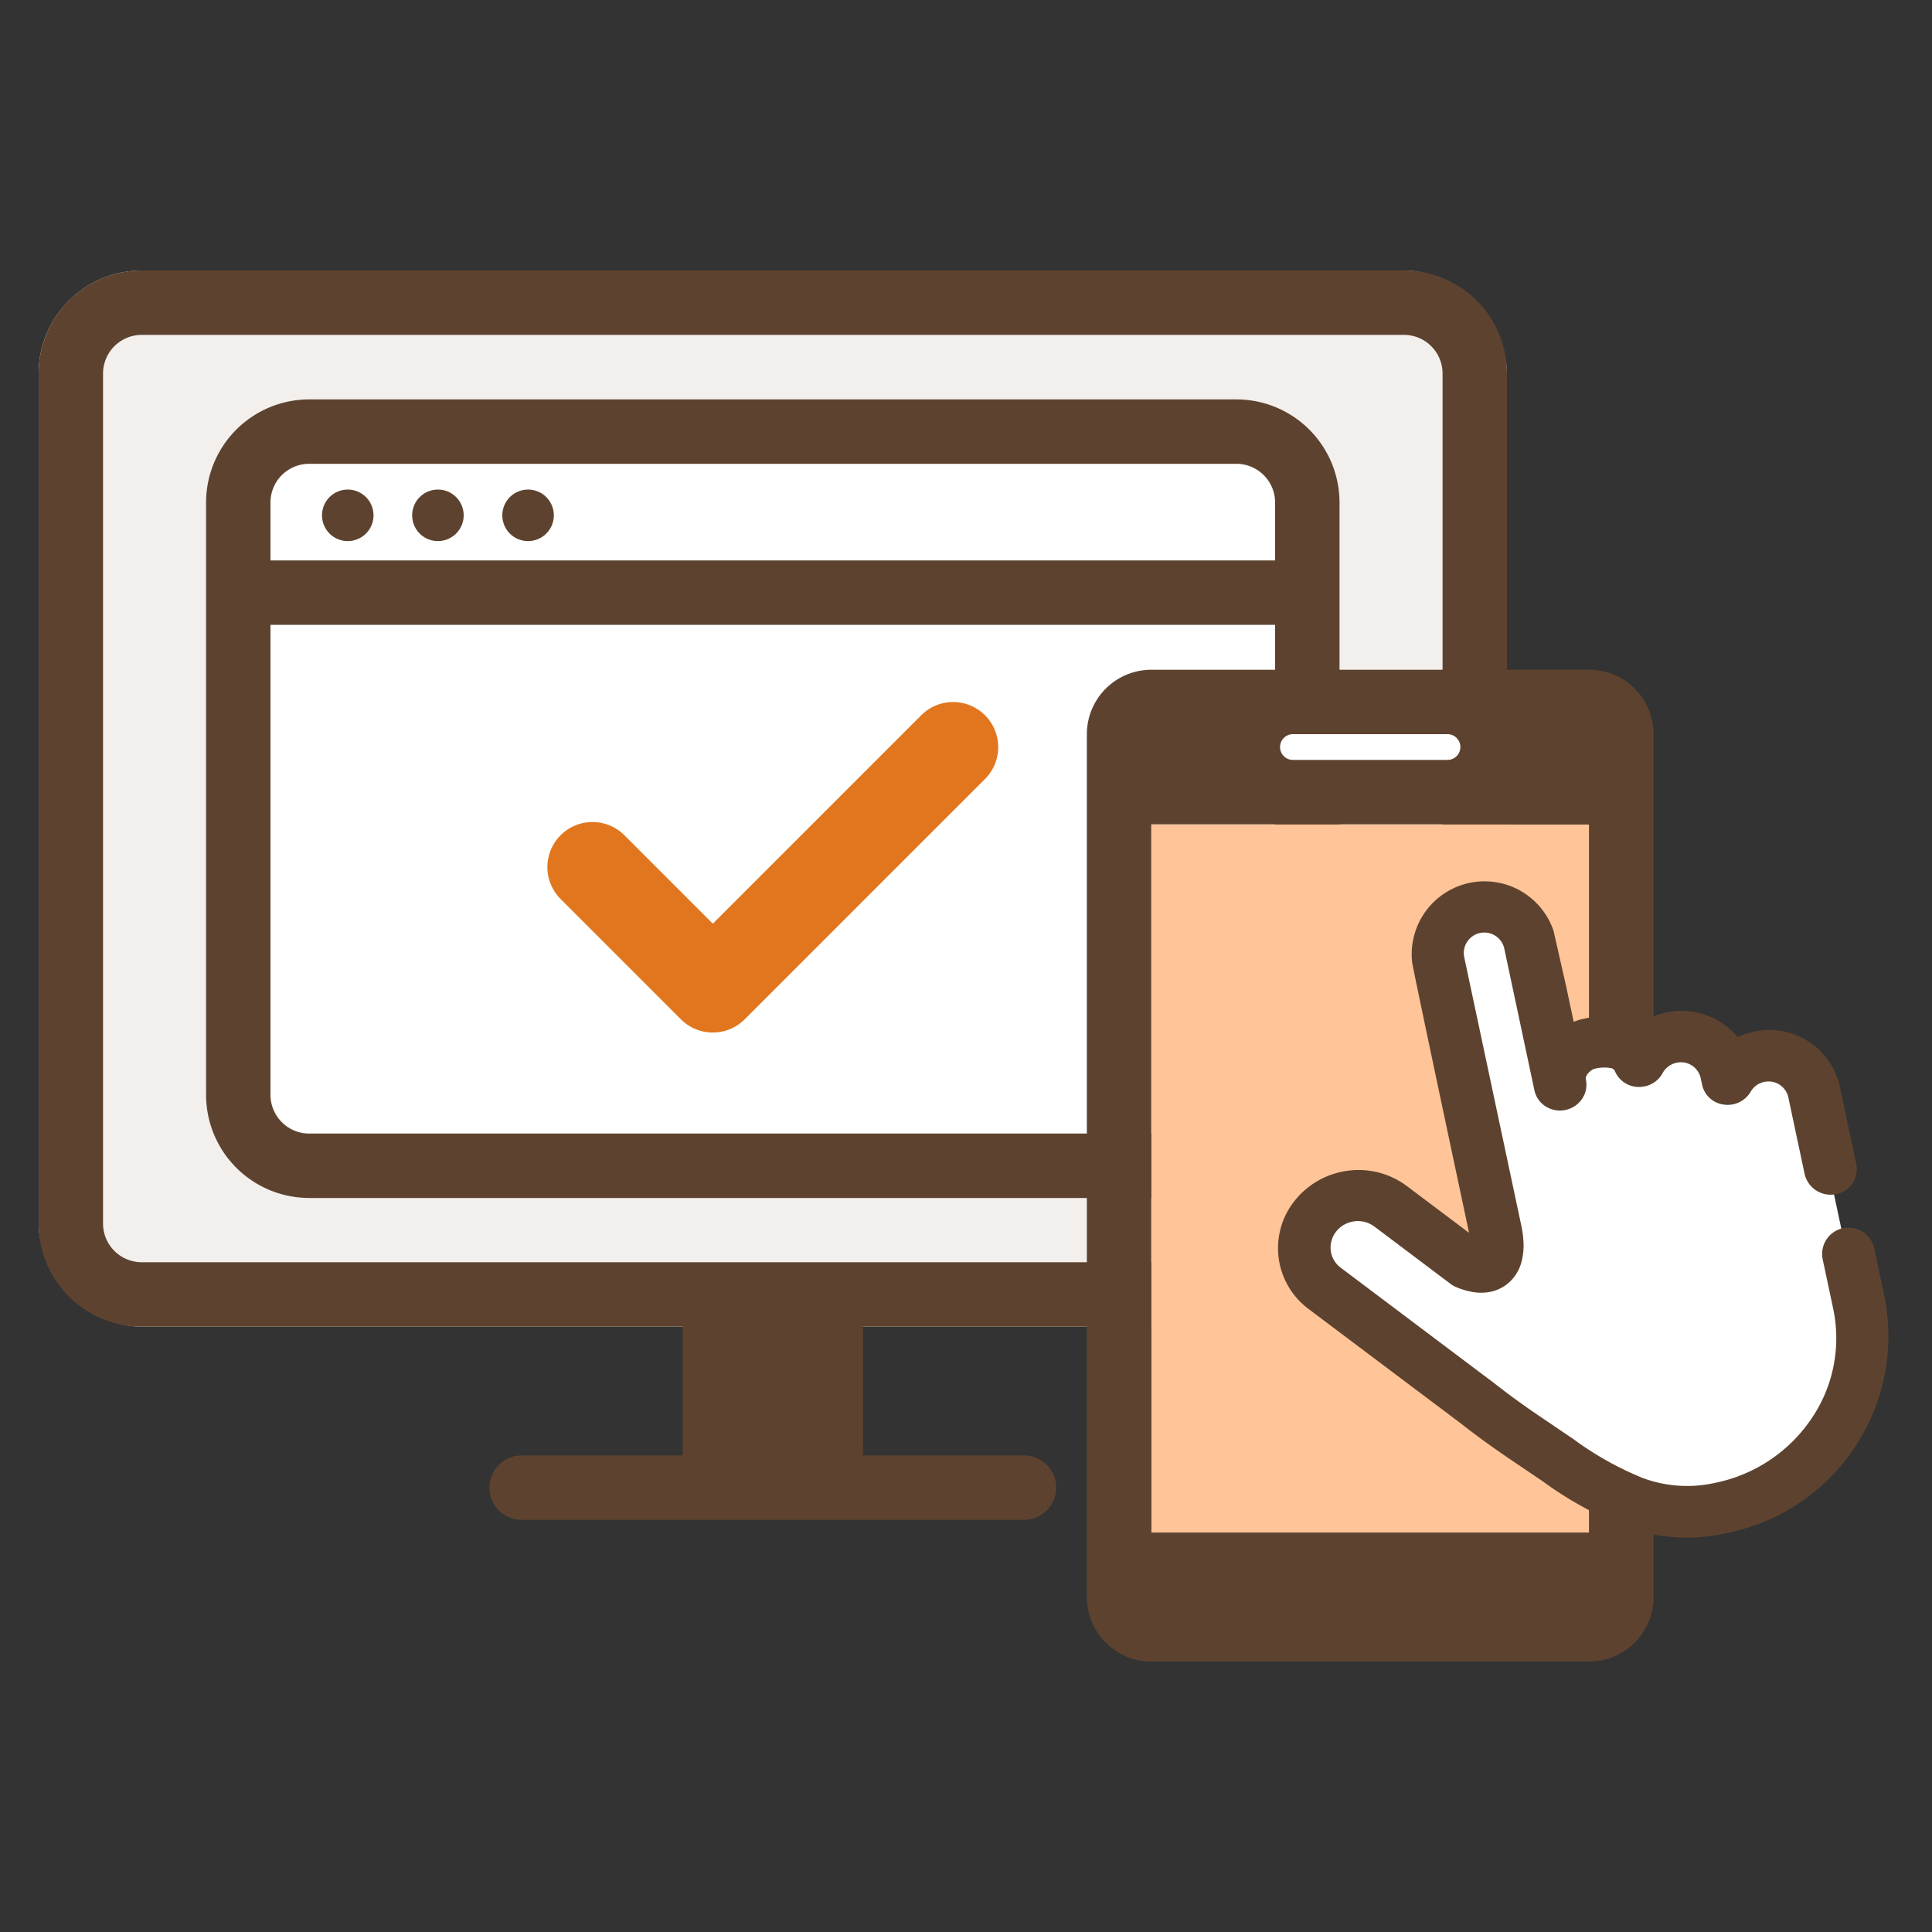 <svg xmlns="http://www.w3.org/2000/svg" xmlns:xlink="http://www.w3.org/1999/xlink" viewBox="0 0 150 150">
  <rect x="0" y="0" width="150" height="150" fill="#333333" stroke="none"/>
  <defs>
    <clipPath id="clip-path">
      <rect id="長方形" width="150" height="150" transform="translate(153 4440)" fill="#fff"/>
    </clipPath>
  </defs>
  <g id="img_webで申し込み" transform="translate(-153 -4440)" clip-path="url(#clip-path)">
    <g id="ic" transform="translate(43 4375.05)">
      <g id="pc" transform="translate(5 8)">
        <rect id="長方形-2" data-name="長方形" width="114" height="82" rx="8" transform="translate(108 77.953)" fill="#f3efec"/>
        <path id="合体_" data-name="合体 " d="M-16713.5-2512.05a2.5,2.5,0,0,1-2.5-2.5,2.5,2.5,0,0,1,2.5-2.5h12.5v-10h-42a8,8,0,0,1-8-8v-66a8,8,0,0,1,8-8h98a8,8,0,0,1,8,8v66a8,8,0,0,1-8,8h-42v10h12.5a2.5,2.5,0,0,1,2.5,2.5,2.5,2.5,0,0,1-2.5,2.5Zm-32.5-89v66a3.006,3.006,0,0,0,3,3h98a3,3,0,0,0,3-3v-66a3,3,0,0,0-3-3h-98a3.005,3.005,0,0,0-3,3.01Z" transform="translate(16859 2687)" fill="#5d432f"/>
        <rect id="長方形-3" data-name="長方形" width="78" height="52" rx="3" transform="translate(126 92.953)" fill="#fff"/>
        <path id="合体" d="M-16743-2547.04a8.011,8.011,0,0,1-8-8l0-46a8.008,8.008,0,0,1,8-8h72a8.008,8.008,0,0,1,8,8v46a8.011,8.011,0,0,1-8,8Zm-3-8a3,3,0,0,0,3,3h72a3,3,0,0,0,3-3v-36.5h-78Zm78-41.5v-4.5a3,3,0,0,0-3-3h-72a3,3,0,0,0-3,3v4.5Zm-60-3.5a2,2,0,0,1,2-2,2,2,0,0,1,2,2,2,2,0,0,1-2,2,2,2,0,0,1-1.418-.589,2,2,0,0,1-.582-1.421Zm-7,0a2,2,0,0,1,2-2,2,2,0,0,1,2,2,2,2,0,0,1-2,2,2,2,0,0,1-1.418-.589,2,2,0,0,1-.582-1.421Zm-7,0a2,2,0,0,1,2-2,2,2,0,0,1,2,2,2,2,0,0,1-2,2,2,2,0,0,1-1.418-.589,2,2,0,0,1-.582-1.421Z" transform="translate(16872 2697)" fill="#5d432f"/>
        <path id="パス" d="M135.342,109.806a3.5,3.5,0,0,1-2.475-1.025l-9.342-9.342a3.5,3.5,0,1,1,4.95-4.95l6.867,6.867,16.183-16.183a3.5,3.5,0,1,1,4.95,4.95l-18.658,18.658a3.5,3.5,0,0,1-2.475,1.025Z" transform="translate(25 27.309)" fill="#e1761e"/>
      </g>
      <g id="sp" transform="translate(-4.617 -3)">
        <rect id="長方形_1476605" data-name="長方形 1476605" width="34" height="55" transform="translate(204 131.953)" fill="#ffc498"/>
        <rect id="長方形_1476642" data-name="長方形 1476642" width="34" height="9" transform="translate(204 121.953)" fill="#fff"/>
        <path id="sp-2" data-name="sp" d="M-18746-2549.05h-34a5.008,5.008,0,0,1-5-5l0-67a5.006,5.006,0,0,1,5-5h34a5,5,0,0,1,5,5v67a5.007,5.007,0,0,1-5,5Zm-34-65h0v55h34v-55Zm11-7a1,1,0,0,0-1,1,1,1,0,0,0,1,1h12a1,1,0,0,0,1-1,1,1,0,0,0-1-1Z" transform="translate(18984 2746)" fill="#5d432f"/>
      </g>
      <g id="hand" transform="translate(-62.436 74.266) rotate(-12.007)">
        <path id="パス_364405" data-name="パス 364405" d="M277.8,169.185l-9.951-4.213L250.83,145.407v-4.042l2.975-2.2,3.95,2.2,5.267,5.53h1.237V124.5l1.658-4.464h3.517l2.54,4.464v7.913H277.8l6.02,1.488,6.768,3.95v19.315l-5.359,9.559Z" fill="#fff"/>
        <path id="パス_364406" data-name="パス 364406" d="M26.178,4.99a5.655,5.655,0,0,0-11.239.06c-.021-.019-.054,1.433-.054,21.069v.446L10.91,22a6.262,6.262,0,0,0-4.724-2.129H6.175a6.3,6.3,0,0,0-3.967,1.4,5.888,5.888,0,0,0-.753,8.47l9.73,11.169c1.537,1.84,2.761,3.1,4.054,4.44.361.371.77.8,1.2,1.243a28.875,28.875,0,0,0,5.506,4.786,14.007,14.007,0,0,0,7.612,2.146h.033A15.591,15.591,0,0,0,45.4,38.206V34.232a2.045,2.045,0,0,0-4.088,0V38.2a11.079,11.079,0,0,1-3.429,8.007,11.85,11.85,0,0,1-8.3,3.318A9.9,9.9,0,0,1,24.134,48a24.793,24.793,0,0,1-4.7-4.134c-.45-.469-.872-.9-1.241-1.289-1.287-1.331-2.4-2.482-3.842-4.207L4.576,27.141a1.955,1.955,0,0,1-.49-1.289,2,2,0,0,1,.743-1.543,2.116,2.116,0,0,1,1.349-.478,2.141,2.141,0,0,1,1.616.724l4.834,5.556a1.971,1.971,0,0,0,.377.35,5.863,5.863,0,0,0,1.195.653,3.8,3.8,0,0,0,1.368.275h.04a3.1,3.1,0,0,0,2.025-.778,3.412,3.412,0,0,0,.793-1.047,5.062,5.062,0,0,0,.45-1.462,8.224,8.224,0,0,0,.094-1.249V5.506a1.591,1.591,0,0,1,3.18,0V16.8a1.971,1.971,0,0,0,.605,1.414,2.082,2.082,0,0,0,2.878,0,1.959,1.959,0,0,0,.6-1.4.376.376,0,0,1,.046-.2,1.014,1.014,0,0,1,.384-.348,1.132,1.132,0,0,1,.363-.133h.025a3.028,3.028,0,0,1,1.291.221.433.433,0,0,1,.156.121.527.527,0,0,1,.085.219,2.011,2.011,0,0,0,1.51,1.527,2.128,2.128,0,0,0,.494.058,2.049,2.049,0,0,0,1.572-.713A1.6,1.6,0,0,1,33.384,17a1.568,1.568,0,0,1,1.589,1.525v.548A1.976,1.976,0,0,0,36.3,20.939a2.052,2.052,0,0,0,.72.131,2.075,2.075,0,0,0,1.523-.667,1.6,1.6,0,0,1,1.187-.532A1.572,1.572,0,0,1,41.318,21.4v6.111a2.072,2.072,0,0,0,2.094,2.044h0a1.965,1.965,0,0,0,1.988-1.94V21.389a5.6,5.6,0,0,0-5.673-5.5,5.68,5.68,0,0,0-1.285.142,5.68,5.68,0,0,0-5.064-3.012,5.782,5.782,0,0,0-2.2.442,4.957,4.957,0,0,0-1.662-.936,7.744,7.744,0,0,0-2.478-.367,4.282,4.282,0,0,0-.8.075V9.31h0Z" transform="translate(247.367 117.546)" fill="#5d432f"/>
      </g>
    </g>
  </g>
</svg>

